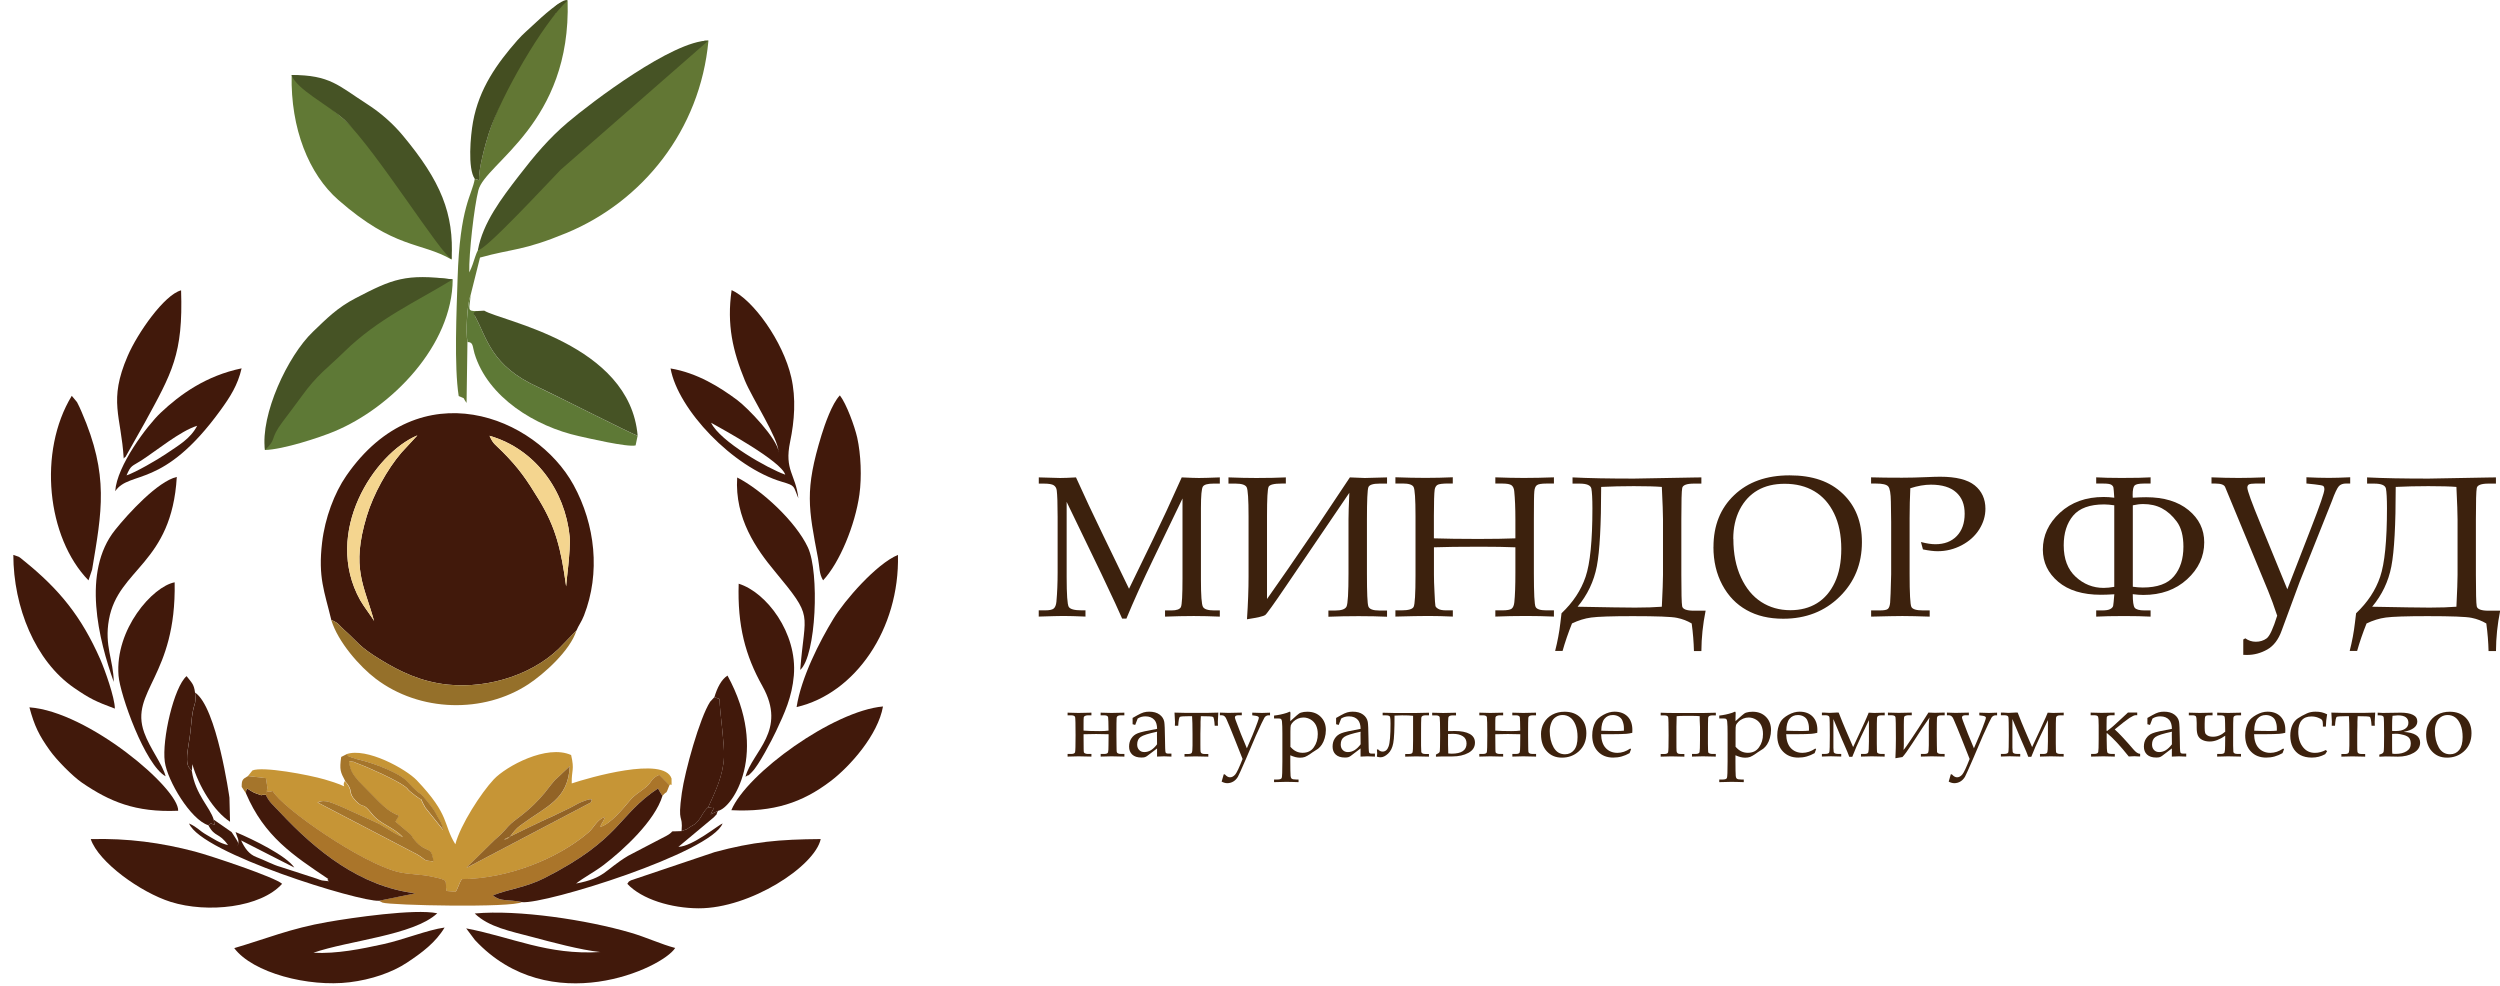 <?xml version="1.0" encoding="UTF-8"?> <svg xmlns="http://www.w3.org/2000/svg" width="142" height="56" viewBox="0 0 142 56" fill="none"><path fill-rule="evenodd" clip-rule="evenodd" d="M19.593 44.355C19.305 44.787 20.131 44.765 18.448 44.274C17.523 44.005 14.921 43.517 14.339 43.761L14.082 44.08L15.105 44.199C15.168 44.768 15.243 44.621 15.092 45.15C15.161 44.724 15.033 45.072 15.487 44.934C16.024 45.9 20.587 49.072 22.654 49.541C23.255 49.678 23.89 49.66 24.497 49.791C25.579 50.022 25.235 49.978 25.36 50.613L25.882 50.657C25.979 50.485 25.954 50.516 26.054 50.291C26.07 50.257 26.116 50.135 26.132 50.104L26.226 49.938C28.853 49.916 31.661 48.784 33.397 47.308C33.757 47.001 33.866 46.582 34.367 46.395C34.229 46.757 34.254 46.601 34.079 46.976C34.654 46.829 35.389 45.932 35.768 45.478C36.068 45.118 36.268 45.056 36.668 44.728C37.069 44.399 36.922 44.258 37.441 44.011L38.019 44.599C38.138 44.443 38.157 44.856 38.144 44.221C37.725 42.929 33.425 44.18 32.474 44.499C32.459 43.714 32.643 43.758 32.44 42.886C31.061 42.263 28.747 43.524 28.046 44.268C27.336 45.025 26.148 46.851 25.863 47.955C25.144 46.795 25.585 46.332 23.674 44.321C23.07 43.686 20.816 42.429 19.668 42.839C19.881 43.026 19.674 42.92 20.021 43.042C20.243 43.12 20.2 43.105 20.49 43.176C21.232 43.358 22.651 43.893 23.089 44.359C24.168 45.513 23.543 44.612 24.44 45.747L24.647 46.029C24.722 46.157 24.765 46.263 24.844 46.388C25.047 46.732 25.063 46.707 25.166 47.145L24.146 45.872C23.655 45.012 24.309 45.8 23.299 44.968C23.099 44.806 23.189 44.825 23.024 44.696C22.529 44.312 20.884 43.577 20.287 43.361C19.984 43.252 20.306 43.308 19.805 43.223C19.877 43.836 20.084 44.027 20.359 44.368L21.51 45.538C21.845 45.863 22.11 46.113 22.648 46.332L22.445 46.667L23.302 47.389C23.433 47.548 23.38 47.53 23.533 47.714C24.215 48.527 24.497 47.971 24.603 48.931C23.959 48.859 24.231 48.853 23.68 48.527L18.035 45.581C18.454 45.366 18.87 45.625 19.405 45.832L21.272 46.679C21.476 46.764 21.61 46.845 21.813 46.97C22.132 47.167 22.548 47.433 22.87 47.552C22.279 46.926 21.598 46.842 21.1 46.21C20.528 45.481 20.681 45.994 20.193 45.484C19.696 44.962 20.121 44.968 19.574 44.355M27.884 47.917C28.193 47.595 28.365 47.511 28.659 47.173C28.962 46.823 29.041 46.751 29.425 46.463C30.911 45.35 31.214 44.546 31.646 44.196L32.368 43.514C32.259 45.441 31.067 45.766 29.572 46.873C29.019 47.283 29.041 47.658 28.628 47.683L29.804 47.108C30.267 46.898 30.642 46.695 31.099 46.495C31.546 46.298 31.887 46.113 32.365 45.894C32.568 45.8 32.775 45.656 33.016 45.559C33.916 45.194 33.528 45.55 33.566 45.578L26.486 49.3L27.887 47.917H27.884Z" fill="#C69536"></path><path fill-rule="evenodd" clip-rule="evenodd" d="M44.23 25.676C44.146 24.906 42.482 23.177 41.875 22.723C40.887 21.988 39.605 21.182 38.088 20.928C38.507 23.261 41.625 26.548 44.431 27.371C45.203 27.599 45.043 27.593 45.347 28.303C45.194 26.927 44.54 26.717 44.878 25.097C45.128 23.902 45.219 22.627 44.943 21.429C44.477 19.396 42.782 17.028 41.556 16.478C41.272 18.451 41.625 19.943 42.307 21.607C42.732 22.642 44.212 24.9 44.224 25.676M40.39 24.012C41.097 24.409 44.371 26.195 44.602 26.961C43.624 26.617 40.906 25.085 40.39 24.012Z" fill="#41190B"></path><path fill-rule="evenodd" clip-rule="evenodd" d="M26.964 51.886C27.768 52.662 28.975 52.887 30.27 53.231C31.277 53.5 32.987 53.963 34.098 54.076C31.083 54.26 29.119 53.237 26.479 52.731L26.977 53.394C31.233 57.957 37.635 54.992 38.351 53.844C37.556 53.638 36.728 53.241 35.815 52.975C33.338 52.252 29.45 51.658 26.967 51.886" fill="#41190B"></path><path fill-rule="evenodd" clip-rule="evenodd" d="M17.801 54.116C19.787 53.422 23.502 53.128 24.837 51.874C23.558 51.605 19.981 52.13 18.614 52.368C16.5 52.734 15.108 53.325 13.304 53.853C14.358 55.261 17.519 56.08 19.859 55.792C21.091 55.642 22.276 55.236 23.114 54.679C23.971 54.113 24.747 53.531 25.253 52.684C24.281 52.818 22.92 53.378 21.77 53.628C20.537 53.897 19.133 54.188 17.801 54.116Z" fill="#41190B"></path><path fill-rule="evenodd" clip-rule="evenodd" d="M15.096 45.15C15.28 45.557 15.512 45.725 15.89 46.129C17.923 48.302 20.431 50.348 23.587 50.739L21.519 51.161L21.723 51.267C22.163 51.427 29.109 51.574 29.644 51.236C28.79 51.064 28.446 51.233 27.996 50.858C28.941 50.482 29.869 50.413 30.942 49.866C35.314 47.636 35.061 46.313 37.375 44.784C37.481 44.987 37.506 45.022 37.628 45.203C37.969 44.812 37.76 45.253 38.026 44.593L37.447 44.005C36.925 44.249 37.075 44.39 36.675 44.721C36.274 45.05 36.074 45.116 35.774 45.472C35.395 45.926 34.66 46.823 34.085 46.97C34.257 46.598 34.232 46.751 34.373 46.388C33.872 46.576 33.763 46.998 33.403 47.302C31.668 48.775 28.859 49.907 26.232 49.932L26.138 50.097C26.123 50.129 26.076 50.251 26.06 50.285C25.96 50.507 25.985 50.479 25.888 50.651L25.366 50.607C25.244 49.972 25.585 50.016 24.503 49.785C23.899 49.653 23.264 49.672 22.661 49.535C20.594 49.066 16.028 45.891 15.493 44.928C15.036 45.069 15.168 44.718 15.099 45.144" fill="#AA752A"></path><path fill-rule="evenodd" clip-rule="evenodd" d="M39.683 51.592C42.61 51.602 46.285 49.206 46.617 47.658C44.252 47.677 42.792 47.808 40.596 48.399L35.843 50.001C35.633 50.113 35.739 50.079 35.63 50.201C36.456 51.086 38.132 51.586 39.686 51.592" fill="#41190B"></path><path fill-rule="evenodd" clip-rule="evenodd" d="M5.154 47.658C5.592 48.971 7.984 50.688 9.701 51.229C11.777 51.88 14.811 51.558 16.024 50.2C15.634 49.831 11.931 48.593 11.071 48.368C9.157 47.864 7.255 47.605 5.154 47.661" fill="#41190B"></path><path fill-rule="evenodd" clip-rule="evenodd" d="M1.67 40.174C1.958 41.25 2.226 41.779 2.824 42.617C3.205 43.158 4.122 44.09 4.66 44.459C6.214 45.519 7.677 46.157 10.12 46.051C10.179 44.8 5.013 40.415 1.67 40.177" fill="#41190B"></path><path fill-rule="evenodd" clip-rule="evenodd" d="M41.541 46.019C43.94 46.138 45.569 45.591 47.176 44.371C48.274 43.539 49.872 41.747 50.154 40.127C47.348 40.374 42.426 43.912 41.541 46.016" fill="#41190B"></path><path fill-rule="evenodd" clip-rule="evenodd" d="M4.203 39.067C5.107 39.689 5.441 39.846 6.524 40.249C6.524 39.639 5.954 38.035 5.692 37.441C4.625 35.023 3.381 33.482 1.36 31.852C0.985 31.549 1.169 31.671 0.757 31.518C0.763 34.479 1.995 37.544 4.203 39.067Z" fill="#41190B"></path><path fill-rule="evenodd" clip-rule="evenodd" d="M45.247 40.162C48.568 39.395 51.107 35.739 51.004 31.518C49.775 32.027 47.964 34.113 47.333 35.155C46.563 36.418 45.506 38.479 45.247 40.162Z" fill="#41190B"></path><path fill-rule="evenodd" clip-rule="evenodd" d="M4.075 22.485C2.148 25.651 2.661 30.535 5.026 32.965L5.232 32.352C5.779 29.059 6.208 27.017 4.638 23.402C4.547 23.195 4.488 23.055 4.375 22.842L4.075 22.482V22.485Z" fill="#41190B"></path><path fill-rule="evenodd" clip-rule="evenodd" d="M46.751 32.965C47.689 31.968 48.574 29.819 48.815 28.087C48.953 27.102 48.9 25.807 48.69 24.859C48.543 24.209 48.077 22.936 47.705 22.457C47.258 22.917 46.845 24.121 46.666 24.7C45.694 27.865 45.922 28.853 46.466 31.73C46.557 32.221 46.52 32.59 46.754 32.965" fill="#41190B"></path><path fill-rule="evenodd" clip-rule="evenodd" d="M29.647 51.242C30.967 51.376 40.421 48.427 41.044 46.77C40.806 46.86 39.324 48.083 38.532 48.102L40.534 46.432C40.9 46.038 40.581 46.426 40.784 46.056L40.365 46.257C40.603 45.725 40.643 45.95 40.359 45.878C40.352 45.878 40.312 45.878 40.309 45.878L40.227 45.847C39.93 46.1 39.883 46.354 39.652 46.623C39.445 46.86 39.48 46.795 39.258 46.932C38.851 47.182 39.239 47.01 38.707 47.207C37.822 47.257 38.445 47.132 37.885 47.458L35.668 48.615C34.338 49.422 34.373 49.872 32.722 50.185C33.153 49.841 33.741 49.544 34.276 49.14C35.433 48.258 37.203 46.616 37.628 45.203C37.507 45.021 37.481 44.987 37.375 44.784C35.064 46.313 35.317 47.636 30.942 49.866C29.869 50.413 28.941 50.485 27.996 50.857C28.446 51.232 28.79 51.067 29.644 51.236" fill="#41190B"></path><path fill-rule="evenodd" clip-rule="evenodd" d="M7.027 26.045C7.058 26.017 7.105 25.939 7.121 25.964L8.212 24.028C9.77 21.172 10.408 20.122 10.286 16.491C9.335 16.741 7.815 18.911 7.252 20.219C6.142 22.789 6.883 23.612 7.027 26.045Z" fill="#41190B"></path><path fill-rule="evenodd" clip-rule="evenodd" d="M12.143 46.557L12.187 46.86C11.89 46.738 12.068 46.735 11.834 46.873C12.215 47.583 12.434 47.264 12.953 48.002C12.472 47.895 12.134 47.645 11.746 47.426C11.287 47.164 11.236 46.998 10.739 46.773C11.427 48.471 20.431 51.236 21.526 51.164L23.593 50.741C20.437 50.354 17.929 48.305 15.896 46.132C15.518 45.728 15.286 45.559 15.102 45.153C14.627 45.115 15.146 45.278 14.514 45.056C14.111 44.912 13.982 44.571 13.97 45.062C15.014 47.508 16.637 48.577 18.651 49.928C18.442 50.035 19.055 50.103 18.289 50.01C18.229 50.003 18.042 49.925 17.998 49.91L15.915 49.234C15.549 49.14 15.005 48.846 14.558 48.68C14.139 48.521 13.898 48.171 13.695 47.736L16.719 49.278C16.268 48.608 14.408 47.689 13.379 47.261C13.504 47.661 13.604 47.664 13.498 48.08C13.519 47.833 13.623 47.974 13.21 47.345C13.194 47.32 13.172 47.282 13.153 47.261L12.146 46.56L12.143 46.557Z" fill="#41190B"></path><path fill-rule="evenodd" clip-rule="evenodd" d="M6.461 38.73C6.445 37.485 5.917 36.687 6.189 35.186C6.714 32.281 9.751 32.043 10.042 27.089C8.963 27.34 7.296 29.153 6.536 30.104C4.628 32.487 5.617 36.365 6.461 38.733" fill="#41190B"></path><path fill-rule="evenodd" clip-rule="evenodd" d="M45.453 38.051C46.363 37.241 46.551 32.509 45.888 31.092C45.2 29.622 43.27 27.834 41.872 27.121C41.722 29.447 42.983 31.214 43.993 32.431C46.254 35.161 45.716 34.676 45.453 38.048" fill="#41190B"></path><path fill-rule="evenodd" clip-rule="evenodd" d="M9.407 44.096C9.247 43.436 8.509 42.507 8.19 41.61C7.346 39.255 10.026 38.439 9.92 33.075C8.666 33.316 6.524 35.746 6.733 38.376C6.817 39.452 8.234 43.452 9.41 44.096" fill="#41190B"></path><path fill-rule="evenodd" clip-rule="evenodd" d="M41.957 33.153C41.882 35.533 42.329 37.228 43.305 38.97C44.728 41.51 42.735 42.67 42.344 44.118C42.71 43.89 42.313 44.24 42.714 43.846C43.092 43.474 43.843 42.035 44.074 41.544C44.568 40.496 44.984 39.596 45.09 38.37C45.297 35.946 43.527 33.638 41.96 33.156" fill="#41190B"></path><path fill-rule="evenodd" clip-rule="evenodd" d="M6.549 27.893C7.384 26.695 9.254 27.811 12.519 23.308C13.069 22.551 13.504 21.879 13.723 20.922C11.706 21.341 10.233 22.398 9.122 23.449C8.356 24.174 6.639 26.46 6.545 27.893M7.187 27.002C7.443 26.401 7.49 26.501 8.028 26.154C8.872 25.61 10.236 24.481 11.199 24.184C10.817 24.928 10.129 25.303 9.419 25.788C8.938 26.116 7.693 26.836 7.187 27.002Z" fill="#41190B"></path><path fill-rule="evenodd" clip-rule="evenodd" d="M38.711 47.208C39.242 47.011 38.854 47.183 39.261 46.932C39.483 46.795 39.449 46.864 39.655 46.623C39.886 46.354 39.933 46.104 40.23 45.847C40.659 44.9 41.072 44.055 41.125 43.005C41.162 42.276 40.906 40.625 40.865 39.702L40.578 39.596L40.337 39.858C39.742 40.775 38.901 43.808 38.729 45.034C38.467 46.883 38.801 46.16 38.714 47.208" fill="#41190B"></path><path fill-rule="evenodd" clip-rule="evenodd" d="M11.831 46.873C12.068 46.736 11.89 46.739 12.184 46.861L12.14 46.557C11.931 45.847 11.108 45.153 10.896 43.799L10.708 43.558C10.48 43.08 10.761 42.298 10.849 41.231C10.971 39.715 11.168 40.215 11.077 39.339C11.021 38.855 10.877 38.767 10.598 38.404C9.879 39.02 9.191 42.01 9.36 43.267C9.504 44.34 10.827 46.557 11.831 46.873Z" fill="#41190B"></path><path fill-rule="evenodd" clip-rule="evenodd" d="M19.593 44.356C20.14 44.965 19.715 44.962 20.212 45.485C20.7 45.994 20.547 45.485 21.119 46.21C21.613 46.839 22.295 46.926 22.889 47.552C22.57 47.433 22.151 47.167 21.832 46.97C21.632 46.845 21.494 46.764 21.291 46.679L19.424 45.832C18.889 45.625 18.473 45.366 18.054 45.582L23.699 48.528C24.25 48.853 23.974 48.862 24.622 48.931C24.515 47.968 24.234 48.528 23.552 47.714C23.399 47.533 23.452 47.549 23.321 47.389L22.464 46.667L22.667 46.332C22.129 46.113 21.863 45.86 21.529 45.538L20.378 44.368C20.103 44.027 19.896 43.837 19.824 43.224C20.322 43.311 20.003 43.252 20.306 43.361C20.903 43.577 22.548 44.312 23.042 44.697C23.205 44.825 23.117 44.803 23.317 44.969C24.328 45.8 23.674 45.012 24.165 45.872L25.185 47.145C25.078 46.707 25.066 46.733 24.862 46.388C24.787 46.26 24.741 46.157 24.665 46.029L24.459 45.747C23.561 44.612 24.184 45.513 23.108 44.359C22.673 43.893 21.253 43.358 20.509 43.177C20.218 43.105 20.259 43.12 20.04 43.042C19.693 42.92 19.896 43.03 19.687 42.839L19.38 42.995C19.277 43.724 19.333 43.846 19.605 44.356" fill="#A5752B"></path><path fill-rule="evenodd" clip-rule="evenodd" d="M10.899 43.799L10.924 43.405C11.287 44.662 12.14 46.069 13.066 46.676L13.032 45.306C13.032 45.306 12.312 40.146 11.08 39.339C11.171 40.215 10.977 39.715 10.852 41.231C10.764 42.298 10.483 43.083 10.711 43.558L10.899 43.799Z" fill="#41190B"></path><path fill-rule="evenodd" clip-rule="evenodd" d="M40.574 39.596L40.862 39.702C40.903 40.625 41.159 42.276 41.122 43.005C41.065 44.056 40.653 44.903 40.227 45.847L40.309 45.879C40.309 45.879 40.355 45.876 40.359 45.879C40.64 45.951 40.599 45.725 40.365 46.257L40.784 46.057C41.613 45.894 43.711 42.745 41.322 38.373C40.968 38.601 40.743 39.058 40.578 39.593" fill="#41190B"></path><path fill-rule="evenodd" clip-rule="evenodd" d="M26.482 49.3L33.563 45.578C33.525 45.553 33.913 45.194 33.012 45.559C32.775 45.656 32.565 45.8 32.362 45.894C31.88 46.116 31.543 46.301 31.095 46.495C30.639 46.695 30.263 46.898 29.801 47.108L28.625 47.683C29.038 47.658 29.016 47.283 29.569 46.873C31.064 45.766 32.256 45.438 32.365 43.514L31.643 44.196C31.214 44.546 30.908 45.35 29.422 46.463C29.038 46.751 28.959 46.823 28.656 47.173C28.362 47.508 28.19 47.595 27.88 47.917L26.479 49.3H26.482Z" fill="#926326"></path><path fill-rule="evenodd" clip-rule="evenodd" d="M13.726 44.693L13.967 45.059C13.976 44.565 14.104 44.909 14.511 45.053C15.139 45.275 14.623 45.112 15.099 45.15C15.249 44.621 15.171 44.768 15.111 44.199L14.089 44.08C13.782 44.249 13.723 44.296 13.729 44.693" fill="#A5752B"></path><path fill-rule="evenodd" clip-rule="evenodd" d="M18.814 35.211C19.28 35.411 19.208 35.474 19.543 35.771C20.387 36.518 20.337 36.69 21.644 37.488C22.705 38.132 23.893 38.726 25.435 38.886C27.815 39.133 30.479 38.26 32.024 36.553L32.747 35.805C32.859 35.527 33.025 35.333 33.169 34.964C34.116 32.54 33.81 29.797 32.578 27.546C30.435 23.64 23.834 20.991 19.665 27.03C18.999 27.996 18.458 29.416 18.295 30.817C18.06 32.806 18.429 33.585 18.817 35.211M21.25 35.283C21.197 35.145 20.659 34.451 20.462 34.094C18.317 30.235 21.257 25.757 23.709 24.728L22.798 25.713C21.995 26.654 21.207 28.074 20.831 29.316C19.931 32.299 20.687 33.225 21.25 35.283ZM32.156 33.306C31.868 31.192 31.568 29.96 30.614 28.39C29.913 27.239 29.469 26.589 28.537 25.654C28.093 25.209 28.024 25.238 27.805 24.753C30.401 25.497 32.102 27.865 32.356 30.476C32.428 31.211 32.14 33.234 32.156 33.306Z" fill="#41190B"></path><path fill-rule="evenodd" clip-rule="evenodd" d="M31.286 0.65C31.621 0.679 31.408 0.585 31.568 0.735C30.17 2.008 28.443 5.47 27.758 7.581C27.593 8.097 27.127 9.77 27.221 10.239L26.967 10.161C26.814 11.093 26.12 11.69 25.991 15.818C25.935 17.629 25.788 20.791 26.054 22.495C26.504 22.708 26.213 22.483 26.501 22.886L26.551 19.427C26.448 18.921 26.529 17.238 26.723 16.791L27.264 14.63C29.156 14.104 29.675 14.267 32.187 13.229C36.477 11.449 39.771 7.415 40.24 2.308C40.062 2.33 40.102 2.27 39.889 2.358C39.527 2.511 39.677 2.493 39.549 2.614L31.577 9.498C30.842 10.242 28.146 13.814 27.418 13.826C26.97 14.289 26.989 14.821 26.654 15.474C26.626 14.42 26.93 11.759 27.171 10.808C27.564 9.248 32.459 7.033 32.24 0.031C31.765 0.166 31.596 0.241 31.286 0.654" fill="#627734"></path><path fill-rule="evenodd" clip-rule="evenodd" d="M15.046 25.56C16.09 25.532 18.142 24.856 18.986 24.506C22.245 23.149 25.697 19.621 25.713 15.868C25.147 15.818 23.805 15.665 23.465 16.003L21.598 17.219C20.709 17.932 18.989 18.98 18.101 20.325C16.781 21.616 14.97 24.215 15.046 25.557" fill="#5E7936"></path><path fill-rule="evenodd" clip-rule="evenodd" d="M25.328 13.013L25.469 14.029C24.931 13.701 24.794 13.069 24.512 12.616C23.321 10.689 21.253 8.322 19.568 6.802C18.573 5.904 17.685 5.432 17.41 4.616L18.117 4.738L17.497 4.438C17.222 4.356 16.906 4.284 16.566 4.259C16.5 7.305 17.547 9.895 19.218 11.358C22.426 14.17 23.89 13.723 25.657 14.745L25.522 13.344C25.382 12.891 25.491 13.182 25.328 13.013Z" fill="#617935"></path><path fill-rule="evenodd" clip-rule="evenodd" d="M15.046 25.56C15.759 24.9 15.274 24.991 16.068 23.937C16.44 23.443 16.772 23.005 17.132 22.511C18.023 21.272 18.605 20.91 19.549 19.984C21.476 18.098 23.602 17.163 25.716 15.871C23.033 15.527 22.295 15.846 20.2 16.935C19.146 17.482 18.545 18.107 17.779 18.839C16.337 20.215 14.783 23.555 15.049 25.563" fill="#465325"></path><path fill-rule="evenodd" clip-rule="evenodd" d="M27.145 14.201C27.474 14.342 31.242 10.255 31.84 9.648L40.24 2.305C38.213 2.305 33.607 5.801 32.237 6.961C31.195 7.846 30.37 8.819 29.463 9.998C28.506 11.243 27.427 12.644 27.145 14.201Z" fill="#465325"></path><path fill-rule="evenodd" clip-rule="evenodd" d="M26.554 19.427C26.892 19.427 26.833 19.68 26.951 20.075C27.705 22.57 30.407 24.224 32.881 24.772C33.356 24.878 35.642 25.416 36.102 25.3L36.218 24.747C36.027 24.728 31.38 22.364 30.579 21.998C27.868 20.769 27.69 19.236 26.958 17.92C27.292 17.648 26.892 18.001 27.13 17.669C26.473 17.691 26.683 17.554 26.726 16.788C26.532 17.238 26.451 18.921 26.554 19.424" fill="#5E7936"></path><path fill-rule="evenodd" clip-rule="evenodd" d="M22.88 7.696C22.339 7.046 21.644 6.417 20.841 5.904C19.224 4.869 18.761 4.259 16.562 4.259C16.838 5.076 18.567 5.907 19.565 6.805C21.422 8.622 25.081 14.517 25.651 14.708C25.794 12.134 25.041 10.289 22.88 7.696Z" fill="#465325"></path><path fill-rule="evenodd" clip-rule="evenodd" d="M32.747 35.805L32.024 36.553C30.479 38.26 27.815 39.133 25.435 38.886C23.893 38.726 22.704 38.132 21.644 37.488C20.337 36.69 20.387 36.518 19.543 35.771C19.205 35.474 19.277 35.411 18.814 35.211C19.199 36.474 20.437 37.863 21.332 38.545C23.843 40.459 27.471 40.534 30.013 38.864C30.87 38.301 32.381 36.972 32.747 35.805Z" fill="#95702A"></path><path fill-rule="evenodd" clip-rule="evenodd" d="M36.218 24.744C35.774 19.508 28.456 18.239 27.505 17.645L27.13 17.666C26.905 17.685 26.858 17.823 26.958 17.917C27.69 19.233 27.868 20.766 30.579 21.995C31.38 22.358 36.027 24.725 36.218 24.744Z" fill="#465325"></path><path fill-rule="evenodd" clip-rule="evenodd" d="M26.97 10.161L27.224 10.239C27.13 9.767 27.593 8.097 27.762 7.581C28.443 5.47 30.845 1.298 32.24 0.028C32.015 -0.182 30.657 1.066 30.345 1.363C30.007 1.685 29.71 1.923 29.4 2.273C28.231 3.606 27.214 5.022 26.867 6.924C26.726 7.703 26.554 9.57 26.967 10.161" fill="#444E21"></path><path fill-rule="evenodd" clip-rule="evenodd" d="M32.156 33.306C32.14 33.237 32.428 31.214 32.356 30.476C32.099 27.865 30.401 25.497 27.805 24.753C28.024 25.235 28.096 25.209 28.537 25.654C29.469 26.589 29.913 27.239 30.614 28.39C31.567 29.957 31.868 31.192 32.156 33.306Z" fill="#F4D58F"></path><path fill-rule="evenodd" clip-rule="evenodd" d="M21.25 35.283C20.687 33.225 19.931 32.299 20.831 29.316C21.207 28.074 21.991 26.654 22.798 25.713L23.709 24.728C21.257 25.76 18.317 30.238 20.462 34.094C20.659 34.448 21.2 35.145 21.25 35.283Z" fill="#F4D58F"></path><path d="M67.166 28.314L65.508 31.754C64.886 33.042 64.379 34.171 63.979 35.137H63.738C63.6 34.809 63.213 33.968 62.565 32.607L60.586 28.507V32.776C60.586 33.771 60.626 34.334 60.704 34.468C60.786 34.603 61.033 34.668 61.449 34.668H61.655V35.022C61.139 35 60.72 34.987 60.398 34.987C60.163 34.987 59.697 35 59 35.022V34.668H59.363C59.607 34.668 59.773 34.634 59.854 34.562C59.935 34.49 59.985 34.365 60.004 34.181C60.051 33.661 60.073 33.105 60.073 32.504V29.361C60.073 28.601 60.054 28.101 60.023 27.857C60.007 27.729 59.954 27.635 59.86 27.569C59.766 27.503 59.575 27.469 59.297 27.469H59.003V27.116C59.647 27.138 60.051 27.15 60.22 27.15C60.429 27.15 60.729 27.138 61.117 27.116C61.565 28.116 62.084 29.217 62.668 30.424L64.129 33.442L65.486 30.646C65.962 29.668 66.509 28.492 67.122 27.116C67.585 27.138 67.913 27.15 68.101 27.15C68.32 27.15 68.714 27.138 69.286 27.116V27.469H68.923C68.595 27.469 68.395 27.525 68.323 27.638C68.251 27.751 68.213 28.157 68.213 28.858V32.917C68.213 33.821 68.251 34.34 68.329 34.471C68.404 34.606 68.62 34.672 68.97 34.672H69.286V35.025C68.77 35.003 68.276 34.99 67.807 34.99C67.288 34.99 66.743 35.003 66.174 35.025V34.672H66.543C66.834 34.672 67.012 34.606 67.075 34.481C67.137 34.352 67.166 33.805 67.166 32.833V28.314Z" fill="#3C210D"></path><path d="M73.036 27.466H72.801C72.363 27.466 72.116 27.529 72.057 27.651C71.997 27.773 71.966 28.326 71.966 29.314V34.024L73.148 32.332L74.847 29.852L76.673 27.116L77.52 27.15C77.639 27.15 78.061 27.138 78.784 27.116V27.469H78.355C77.986 27.469 77.777 27.538 77.724 27.675C77.671 27.813 77.642 28.42 77.642 29.499V32.576C77.642 33.668 77.667 34.293 77.724 34.446C77.78 34.599 77.986 34.678 78.355 34.678H78.784V35.031C78.327 35.009 77.792 34.997 77.173 34.997C76.554 34.997 75.96 35.009 75.453 35.031V34.678H75.838C76.194 34.678 76.407 34.603 76.482 34.453C76.557 34.302 76.595 33.668 76.595 32.548V29.496C76.595 29.199 76.61 28.698 76.642 27.991L73.051 33.28C72.345 34.321 71.947 34.875 71.86 34.937C71.775 35 71.431 35.081 70.828 35.175C70.89 34.262 70.918 33.458 70.918 32.758V29.317C70.918 28.363 70.881 27.819 70.812 27.679C70.743 27.541 70.534 27.469 70.19 27.469H69.777V27.116C70.352 27.138 70.878 27.15 71.356 27.15C72.013 27.15 72.573 27.138 73.036 27.116V27.469V27.466Z" fill="#3C210D"></path><path d="M81.448 31.09V32.642C81.448 32.911 81.458 33.223 81.477 33.583C81.498 34.087 81.517 34.365 81.533 34.421C81.548 34.474 81.602 34.531 81.695 34.584C81.786 34.64 81.936 34.668 82.143 34.668H82.521V35.022C82.039 35 81.573 34.987 81.123 34.987C80.673 34.987 80.069 35 79.259 35.022V34.668H79.606C79.994 34.668 80.225 34.603 80.294 34.471C80.363 34.34 80.401 33.739 80.401 32.664V29.314C80.401 28.345 80.363 27.791 80.291 27.66C80.219 27.528 80.013 27.463 79.672 27.463H79.259V27.109C79.872 27.131 80.441 27.144 80.967 27.144C81.492 27.144 82.014 27.131 82.518 27.109V27.463H82.277C81.933 27.463 81.72 27.491 81.639 27.547C81.558 27.604 81.508 27.694 81.489 27.819C81.461 28.026 81.445 28.52 81.445 29.308V30.578C82.105 30.599 82.946 30.612 83.966 30.612C84.829 30.612 85.533 30.599 86.074 30.578V29.492C86.074 28.858 86.052 28.323 86.008 27.894C85.992 27.741 85.942 27.632 85.858 27.566C85.773 27.5 85.598 27.466 85.336 27.466H84.935V27.113C85.504 27.134 86.042 27.147 86.549 27.147C87.1 27.147 87.669 27.134 88.263 27.113V27.466H87.841C87.553 27.466 87.372 27.497 87.293 27.56C87.212 27.622 87.165 27.738 87.15 27.907C87.131 28.076 87.124 28.607 87.124 29.499V32.57C87.124 33.705 87.156 34.34 87.222 34.471C87.287 34.603 87.49 34.668 87.831 34.668H88.263V35.022C87.75 35 87.222 34.987 86.677 34.987C86.055 34.987 85.473 35 84.935 35.022V34.668H85.32C85.602 34.668 85.783 34.637 85.864 34.571C85.945 34.506 85.996 34.384 86.014 34.205C86.055 33.824 86.074 33.267 86.074 32.535V31.087C85.551 31.066 84.882 31.053 84.072 31.053C82.915 31.053 82.039 31.066 81.445 31.087" fill="#3C210D"></path><path d="M94.389 27.657C94.052 27.629 93.523 27.613 92.798 27.613C92.141 27.613 91.522 27.629 90.946 27.657C90.946 29.805 90.865 31.306 90.699 32.166C90.533 33.026 90.167 33.79 89.608 34.462C91.24 34.493 92.325 34.512 92.87 34.512C93.489 34.512 93.995 34.493 94.392 34.462C94.436 33.568 94.458 32.964 94.458 32.654V29.489C94.458 29.183 94.436 28.57 94.392 27.657M89.292 35.406C89.073 35.951 88.895 36.473 88.754 36.973H88.332C88.469 36.432 88.569 35.901 88.629 35.378L88.694 34.834C89.348 34.215 89.805 33.524 90.061 32.764C90.321 32.001 90.449 30.706 90.449 28.88C90.449 28.317 90.427 27.941 90.389 27.751C90.349 27.563 90.124 27.469 89.723 27.469H89.32V27.116C90.236 27.163 91.4 27.184 92.813 27.184L96.21 27.122L96.638 27.116V27.469H96.216C95.806 27.469 95.581 27.554 95.55 27.719C95.515 27.888 95.5 28.482 95.5 29.505V32.648C95.5 33.668 95.515 34.262 95.546 34.434C95.578 34.603 95.8 34.687 96.213 34.687H96.879C96.722 35.46 96.644 36.223 96.638 36.98H96.216C96.203 36.482 96.163 35.96 96.088 35.413C95.841 35.266 95.562 35.156 95.253 35.094C94.943 35.028 94.108 34.997 92.748 34.997C91.543 34.997 90.755 35.025 90.383 35.075C90.008 35.125 89.645 35.241 89.285 35.413L89.292 35.406Z" fill="#3C210D"></path><path d="M98.455 30.609C98.455 31.447 98.599 32.179 98.887 32.798C99.174 33.42 99.559 33.883 100.041 34.193C100.522 34.503 101.076 34.659 101.695 34.659C102.27 34.659 102.774 34.528 103.202 34.265C103.631 34.002 103.969 33.608 104.216 33.086C104.463 32.564 104.585 31.926 104.585 31.178C104.585 30.393 104.447 29.718 104.175 29.161C103.903 28.601 103.528 28.182 103.052 27.901C102.577 27.619 102.017 27.479 101.367 27.479C100.772 27.479 100.259 27.601 99.828 27.851C99.4 28.101 99.062 28.464 98.815 28.945C98.571 29.424 98.449 29.98 98.449 30.609M97.326 31.066C97.326 29.846 97.72 28.864 98.505 28.12C99.29 27.372 100.338 27 101.648 27C102.958 27 103.937 27.344 104.666 28.038C105.395 28.729 105.757 29.649 105.757 30.797C105.757 32.032 105.335 33.064 104.488 33.896C103.643 34.725 102.577 35.144 101.288 35.144C100.485 35.144 99.79 34.981 99.209 34.653C98.624 34.327 98.164 33.852 97.829 33.224C97.492 32.595 97.323 31.879 97.323 31.069L97.326 31.066Z" fill="#3C210D"></path><path d="M108.506 27.729C108.481 28.26 108.466 28.829 108.466 29.433V32.601C108.466 33.714 108.5 34.337 108.566 34.471C108.632 34.606 108.85 34.671 109.223 34.671H109.607V35.025C108.951 35.003 108.435 34.99 108.056 34.99C107.721 34.99 107.13 35.003 106.28 35.025V34.671H106.78C107.015 34.671 107.165 34.643 107.23 34.587C107.299 34.528 107.34 34.412 107.359 34.237C107.377 34.062 107.396 33.524 107.418 32.623V29.658L107.402 28.507C107.396 28.029 107.346 27.735 107.249 27.628C107.155 27.519 106.924 27.466 106.555 27.466H106.277V27.113C106.739 27.128 107.331 27.134 108.04 27.134C108.46 27.134 108.926 27.122 109.438 27.1C109.773 27.084 110.029 27.078 110.205 27.078C111.102 27.078 111.756 27.241 112.165 27.569C112.569 27.898 112.772 28.342 112.772 28.898C112.772 29.305 112.656 29.693 112.422 30.068C112.187 30.44 111.859 30.74 111.427 30.969C110.999 31.194 110.542 31.309 110.058 31.309C109.836 31.309 109.557 31.275 109.223 31.206L109.11 30.787C109.435 30.872 109.707 30.912 109.926 30.912C110.436 30.912 110.843 30.759 111.143 30.449C111.443 30.14 111.593 29.715 111.593 29.18C111.593 28.645 111.434 28.257 111.112 27.966C110.789 27.675 110.311 27.529 109.676 27.529C109.316 27.529 108.922 27.597 108.497 27.735" fill="#3C210D"></path><path d="M120.093 28.701C119.874 28.67 119.684 28.651 119.515 28.651C118.699 28.651 118.114 28.864 117.754 29.289C117.398 29.715 117.219 30.275 117.219 30.972C117.219 31.744 117.444 32.342 117.898 32.761C118.351 33.18 118.883 33.393 119.49 33.393C119.668 33.393 119.868 33.371 120.09 33.333V28.701H120.093ZM121.144 28.701V33.327C121.347 33.355 121.535 33.371 121.707 33.371C122.533 33.371 123.124 33.158 123.48 32.733C123.84 32.307 124.018 31.748 124.018 31.05C124.018 30.437 123.89 29.959 123.637 29.621C123.383 29.28 123.102 29.033 122.792 28.87C122.483 28.708 122.129 28.63 121.732 28.63C121.554 28.63 121.357 28.655 121.147 28.701H121.144ZM119.068 34.672H119.39C119.615 34.672 119.774 34.647 119.865 34.593C119.959 34.543 120.012 34.481 120.028 34.406C120.043 34.334 120.065 34.115 120.093 33.755C119.771 33.774 119.518 33.783 119.33 33.783C118.298 33.783 117.488 33.536 116.907 33.045C116.325 32.551 116.034 31.945 116.034 31.219C116.034 30.418 116.356 29.721 117.003 29.124C117.651 28.529 118.476 28.229 119.49 28.229C119.677 28.229 119.874 28.242 120.09 28.27C120.071 27.951 120.056 27.76 120.043 27.695C120.031 27.629 119.987 27.576 119.918 27.532C119.849 27.488 119.699 27.466 119.465 27.466H119.064V27.113C119.427 27.135 119.906 27.147 120.5 27.147C121.269 27.147 121.823 27.135 122.154 27.113V27.466H121.773C121.491 27.466 121.316 27.504 121.244 27.576C121.172 27.651 121.135 27.829 121.135 28.114C121.135 28.151 121.135 28.204 121.141 28.27C121.447 28.251 121.704 28.242 121.904 28.242C122.911 28.242 123.712 28.486 124.306 28.971C124.9 29.458 125.2 30.068 125.2 30.803C125.2 31.61 124.875 32.31 124.225 32.905C123.574 33.499 122.748 33.793 121.741 33.793C121.56 33.793 121.36 33.777 121.141 33.749C121.141 34.159 121.175 34.415 121.25 34.518C121.326 34.618 121.513 34.672 121.81 34.672H122.154V35.025C121.748 35.003 121.247 34.991 120.653 34.991C119.987 34.991 119.458 35.003 119.064 35.025V34.672H119.068Z" fill="#3C210D"></path><path d="M129.341 34.962C129.163 34.424 128.994 33.958 128.831 33.567L126.392 27.675C126.342 27.538 126.157 27.466 125.841 27.466H125.613V27.113C126.126 27.134 126.642 27.147 127.161 27.147C127.602 27.147 128.103 27.134 128.653 27.113V27.466H128.103C127.912 27.466 127.79 27.485 127.734 27.519C127.677 27.557 127.649 27.616 127.649 27.7C127.649 27.863 127.899 28.554 128.4 29.765L129.92 33.471L131.277 29.974C131.774 28.698 132.024 27.973 132.024 27.797C132.024 27.697 132.002 27.635 131.959 27.604C131.918 27.572 131.758 27.544 131.483 27.513L131.005 27.463V27.109C131.468 27.131 131.893 27.144 132.287 27.144C132.593 27.144 132.994 27.131 133.491 27.109V27.463H133.269C133.081 27.463 132.944 27.513 132.85 27.613C132.756 27.713 132.618 27.998 132.446 28.473L130.62 33.051L129.597 35.822C129.416 36.329 129.144 36.685 128.781 36.892C128.415 37.098 128.034 37.201 127.627 37.201C127.583 37.201 127.515 37.201 127.418 37.195V36.323L127.533 36.257C127.712 36.385 127.909 36.451 128.131 36.451C128.362 36.451 128.569 36.388 128.741 36.263C128.916 36.138 129.116 35.703 129.347 34.962" fill="#3C210D"></path><path d="M139.521 27.657C139.183 27.629 138.654 27.613 137.929 27.613C137.272 27.613 136.653 27.629 136.077 27.657C136.077 29.805 135.996 31.306 135.83 32.166C135.665 33.026 135.299 33.79 134.739 34.462C136.371 34.493 137.457 34.512 138.001 34.512C138.62 34.512 139.127 34.493 139.524 34.462C139.568 33.568 139.589 32.964 139.589 32.654V29.489C139.589 29.183 139.568 28.57 139.524 27.657M134.423 35.406C134.204 35.951 134.026 36.473 133.885 36.973H133.463C133.6 36.432 133.701 35.901 133.76 35.378L133.826 34.834C134.479 34.215 134.936 33.524 135.192 32.764C135.452 32.001 135.58 30.706 135.58 28.88C135.58 28.317 135.558 27.941 135.521 27.751C135.48 27.563 135.258 27.469 134.855 27.469H134.451V27.116C135.367 27.163 136.531 27.184 137.944 27.184L141.341 27.122L141.769 27.116V27.469H141.347C140.937 27.469 140.712 27.554 140.681 27.719C140.646 27.888 140.631 28.482 140.631 29.505V32.648C140.631 33.668 140.646 34.262 140.678 34.434C140.709 34.603 140.934 34.687 141.344 34.687H142.01C141.854 35.46 141.775 36.223 141.772 36.98H141.35C141.338 36.482 141.297 35.96 141.222 35.413C140.975 35.266 140.697 35.156 140.387 35.094C140.077 35.028 139.242 34.997 137.882 34.997C136.678 34.997 135.89 35.025 135.518 35.075C135.142 35.125 134.78 35.241 134.42 35.413L134.423 35.406Z" fill="#3C210D"></path><path d="M62.965 41.498C62.962 41.07 62.953 40.82 62.941 40.742C62.928 40.667 62.85 40.629 62.706 40.629H62.515V40.479C62.747 40.488 62.953 40.495 63.131 40.495C63.322 40.495 63.566 40.488 63.863 40.479V40.629H63.675C63.516 40.629 63.435 40.676 63.425 40.77C63.416 40.864 63.413 41.183 63.413 41.724L63.419 42.349C63.419 42.562 63.425 42.681 63.431 42.709C63.435 42.737 63.456 42.765 63.491 42.787C63.525 42.812 63.588 42.825 63.678 42.825H63.866V42.975C63.585 42.965 63.341 42.959 63.134 42.959C62.953 42.959 62.75 42.965 62.518 42.975V42.825H62.709C62.843 42.825 62.919 42.793 62.937 42.731C62.956 42.668 62.962 42.54 62.962 42.343C62.962 42.19 62.962 41.977 62.969 41.705L62.259 41.692L61.546 41.705L61.552 42.537C61.552 42.646 61.558 42.715 61.568 42.74C61.58 42.762 61.605 42.784 61.649 42.8C61.693 42.818 61.746 42.825 61.805 42.825H61.993V42.975C61.711 42.965 61.464 42.959 61.258 42.959C61.077 42.959 60.873 42.965 60.639 42.975V42.825H60.83C60.967 42.825 61.045 42.793 61.064 42.728C61.083 42.662 61.092 42.343 61.092 41.767C61.092 41.145 61.083 40.801 61.067 40.732C61.048 40.663 60.97 40.629 60.83 40.629H60.639V40.479C60.873 40.488 61.077 40.495 61.258 40.495C61.449 40.495 61.696 40.488 61.993 40.479V40.629H61.805C61.749 40.629 61.696 40.639 61.646 40.657C61.596 40.676 61.568 40.701 61.558 40.736C61.549 40.77 61.546 40.911 61.546 41.158V41.498C61.78 41.517 62.081 41.527 62.446 41.527C62.672 41.527 62.843 41.517 62.965 41.498Z" fill="#3C210D"></path><path d="M65.721 41.561C65.23 41.667 64.92 41.764 64.789 41.858C64.657 41.949 64.592 42.093 64.592 42.287C64.592 42.418 64.629 42.521 64.704 42.599C64.779 42.678 64.876 42.718 64.998 42.718C65.13 42.718 65.258 42.681 65.377 42.609C65.496 42.534 65.611 42.424 65.721 42.277L65.715 41.693L65.721 41.561ZM64.332 41.142V40.964V40.779L64.62 40.617C64.751 40.545 64.864 40.492 64.961 40.464C65.061 40.435 65.164 40.423 65.273 40.423C65.517 40.423 65.711 40.476 65.862 40.586C66.012 40.695 66.099 40.836 66.13 41.001C66.152 41.127 66.165 41.442 66.171 41.943C66.174 42.415 66.187 42.678 66.202 42.728C66.221 42.778 66.265 42.803 66.334 42.803H66.537V42.975C66.337 42.965 66.196 42.959 66.118 42.959C66.018 42.959 65.886 42.965 65.721 42.975V42.74C65.721 42.665 65.721 42.59 65.721 42.512L65.173 42.928C65.126 42.965 65.076 42.99 65.03 43.006C64.983 43.022 64.917 43.028 64.833 43.028C64.604 43.028 64.432 42.972 64.31 42.859C64.191 42.746 64.132 42.596 64.132 42.409C64.132 42.23 64.173 42.074 64.26 41.943C64.345 41.811 64.467 41.711 64.626 41.649C64.782 41.583 65.148 41.502 65.724 41.399C65.721 41.176 65.671 41.011 65.577 40.898C65.458 40.761 65.286 40.689 65.064 40.689C64.98 40.689 64.901 40.698 64.826 40.72C64.751 40.742 64.682 40.773 64.62 40.814C64.57 40.939 64.523 41.061 64.479 41.176L64.332 41.136V41.142Z" fill="#3C210D"></path><path d="M66.918 41.22H66.734C66.737 41.13 66.74 41.058 66.74 40.998C66.74 40.929 66.731 40.754 66.712 40.476C67.069 40.486 67.294 40.492 67.388 40.492H68.526C68.654 40.492 68.879 40.486 69.201 40.476C69.183 40.758 69.173 40.933 69.173 40.998C69.173 41.058 69.173 41.13 69.18 41.22H68.995C68.976 40.914 68.945 40.748 68.898 40.72C68.854 40.692 68.623 40.679 68.207 40.679C68.198 40.789 68.191 40.892 68.191 40.992V41.224L68.182 41.68V42.299C68.182 42.531 68.185 42.665 68.195 42.703C68.201 42.74 68.223 42.772 68.26 42.794C68.298 42.819 68.36 42.828 68.445 42.828H68.632V42.978C68.348 42.969 68.104 42.962 67.897 42.962C67.716 42.962 67.513 42.969 67.281 42.978V42.828H67.472C67.591 42.828 67.663 42.806 67.691 42.759C67.722 42.715 67.735 42.575 67.735 42.343V41.68C67.735 41.217 67.725 40.883 67.71 40.679H67.575C67.247 40.679 67.059 40.692 67.016 40.72C66.972 40.748 66.94 40.914 66.922 41.22" fill="#3C210D"></path><path d="M69.389 44.395L69.508 43.982H69.57C69.617 44.038 69.668 44.079 69.714 44.107C69.761 44.135 69.811 44.151 69.861 44.151C69.971 44.151 70.071 44.098 70.162 43.991C70.252 43.885 70.39 43.591 70.578 43.109C70.499 42.906 70.346 42.515 70.115 41.94L69.871 41.336L69.674 40.873C69.611 40.708 69.52 40.626 69.395 40.626H69.289V40.476C69.471 40.486 69.633 40.492 69.774 40.492C69.883 40.492 70.137 40.486 70.534 40.476V40.626H70.337C70.271 40.626 70.221 40.639 70.19 40.661C70.159 40.682 70.143 40.711 70.143 40.745C70.143 40.773 70.159 40.836 70.193 40.929C70.371 41.417 70.581 41.943 70.822 42.503C71.053 41.99 71.256 41.499 71.428 41.023C71.478 40.883 71.503 40.798 71.503 40.77C71.503 40.714 71.444 40.676 71.325 40.657L71.128 40.629V40.479C71.334 40.489 71.519 40.495 71.678 40.495C71.832 40.495 71.982 40.489 72.138 40.479V40.629H72.047C72.007 40.629 71.966 40.642 71.922 40.664C71.879 40.689 71.844 40.72 71.819 40.764C71.763 40.855 71.6 41.195 71.331 41.79C71.256 41.955 71.069 42.396 70.765 43.119C70.499 43.728 70.349 44.063 70.312 44.123C70.243 44.238 70.155 44.329 70.049 44.392C69.943 44.454 69.827 44.485 69.702 44.485C69.652 44.485 69.599 44.476 69.546 44.46C69.492 44.445 69.439 44.423 69.383 44.392" fill="#3C210D"></path><path d="M73.289 42.412C73.402 42.54 73.514 42.631 73.627 42.681C73.739 42.734 73.858 42.759 73.99 42.759C74.268 42.759 74.481 42.656 74.627 42.443C74.775 42.234 74.85 41.986 74.85 41.696C74.85 41.502 74.815 41.336 74.749 41.198C74.681 41.061 74.584 40.951 74.452 40.873C74.321 40.795 74.183 40.754 74.033 40.754C73.927 40.754 73.824 40.776 73.724 40.817C73.624 40.861 73.536 40.917 73.461 40.992C73.386 41.067 73.339 41.136 73.317 41.198C73.302 41.245 73.295 41.37 73.295 41.577V42.406L73.289 42.412ZM73.289 40.961L73.658 40.632C73.752 40.548 73.83 40.495 73.896 40.476C73.999 40.442 74.121 40.426 74.258 40.426C74.571 40.426 74.825 40.523 75.018 40.717C75.212 40.911 75.309 41.161 75.309 41.467C75.309 41.621 75.287 41.774 75.244 41.921C75.2 42.071 75.147 42.193 75.084 42.287C75.022 42.381 74.95 42.459 74.871 42.525C74.846 42.546 74.737 42.615 74.549 42.734L74.443 42.809C74.308 42.903 74.202 42.962 74.121 42.994C74.04 43.022 73.946 43.037 73.839 43.037C73.755 43.037 73.671 43.025 73.577 43.003C73.486 42.978 73.389 42.944 73.289 42.9V43.272C73.289 43.653 73.295 43.922 73.305 44.079C73.311 44.148 73.333 44.198 73.37 44.229C73.408 44.26 73.492 44.276 73.617 44.276H73.758V44.426C73.423 44.413 73.18 44.41 73.023 44.41C72.851 44.41 72.632 44.416 72.366 44.426V44.276H72.56C72.695 44.276 72.776 44.248 72.801 44.188C72.826 44.132 72.839 43.822 72.839 43.259V41.639C72.839 41.358 72.832 41.142 72.817 40.989C72.811 40.914 72.792 40.867 72.764 40.842C72.735 40.817 72.673 40.807 72.573 40.807H72.366V40.645C72.614 40.617 72.854 40.567 73.092 40.489L73.255 40.423C73.283 40.423 73.298 40.448 73.298 40.498L73.289 40.779V40.97V40.961Z" fill="#3C210D"></path><path d="M77.283 41.561C76.792 41.667 76.482 41.764 76.351 41.858C76.219 41.949 76.154 42.093 76.154 42.287C76.154 42.418 76.191 42.521 76.266 42.599C76.341 42.678 76.438 42.718 76.56 42.718C76.692 42.718 76.82 42.681 76.939 42.609C77.058 42.534 77.173 42.424 77.283 42.277L77.276 41.693L77.283 41.561ZM75.891 41.142V40.964V40.779L76.179 40.617C76.31 40.545 76.423 40.492 76.52 40.464C76.62 40.435 76.723 40.423 76.832 40.423C77.076 40.423 77.27 40.476 77.42 40.586C77.57 40.695 77.658 40.836 77.689 41.001C77.711 41.127 77.724 41.442 77.73 41.943C77.733 42.415 77.746 42.678 77.761 42.728C77.777 42.778 77.824 42.803 77.892 42.803H78.096V42.975C77.896 42.965 77.755 42.959 77.677 42.959C77.577 42.959 77.445 42.965 77.279 42.975V42.74C77.279 42.665 77.279 42.59 77.279 42.512L76.732 42.928C76.682 42.965 76.635 42.99 76.588 43.006C76.541 43.022 76.476 43.028 76.391 43.028C76.163 43.028 75.991 42.972 75.869 42.859C75.75 42.746 75.691 42.596 75.691 42.409C75.691 42.23 75.731 42.074 75.819 41.943C75.903 41.811 76.025 41.711 76.185 41.649C76.341 41.583 76.707 41.502 77.283 41.399C77.279 41.176 77.23 41.011 77.136 40.898C77.017 40.761 76.845 40.689 76.623 40.689C76.538 40.689 76.457 40.698 76.385 40.72C76.31 40.742 76.241 40.773 76.179 40.814C76.129 40.939 76.082 41.061 76.038 41.176L75.891 41.136V41.142Z" fill="#3C210D"></path><path d="M81.167 40.479V40.629H80.979C80.82 40.629 80.738 40.676 80.729 40.77C80.72 40.864 80.716 41.183 80.716 41.727V42.349C80.723 42.562 80.726 42.684 80.729 42.712C80.735 42.74 80.754 42.768 80.788 42.79C80.823 42.812 80.885 42.828 80.976 42.828H81.164V42.978C80.882 42.968 80.638 42.962 80.432 42.962C80.251 42.962 80.044 42.968 79.816 42.978V42.828H80.007C80.132 42.828 80.207 42.8 80.229 42.746C80.254 42.69 80.263 42.465 80.263 42.062V40.798V40.657C80.119 40.639 79.91 40.632 79.635 40.632C79.528 40.632 79.387 40.639 79.209 40.648C79.209 41.43 79.187 41.952 79.137 42.208C79.09 42.465 78.993 42.665 78.843 42.806C78.693 42.947 78.549 43.015 78.412 43.015C78.355 43.015 78.287 43.003 78.208 42.978L78.218 42.875C78.224 42.825 78.224 42.79 78.224 42.778C78.224 42.768 78.224 42.743 78.218 42.699C78.215 42.674 78.212 42.634 78.208 42.584L78.268 42.556C78.34 42.646 78.427 42.69 78.531 42.69C78.69 42.69 78.806 42.59 78.874 42.393C78.946 42.193 78.981 41.761 78.981 41.092C78.981 40.901 78.972 40.776 78.956 40.72C78.937 40.66 78.859 40.632 78.724 40.632H78.534V40.482C78.799 40.492 79.022 40.498 79.2 40.498H80.429C80.607 40.498 80.848 40.492 81.161 40.482" fill="#3C210D"></path><path d="M82.249 41.69V42.293C82.249 42.459 82.252 42.625 82.261 42.797C82.327 42.806 82.39 42.809 82.446 42.809C83.015 42.809 83.3 42.618 83.3 42.231C83.3 42.043 83.228 41.905 83.09 41.818C82.95 41.727 82.762 41.683 82.53 41.683L82.252 41.69H82.249ZM81.561 42.978V42.859C81.683 42.806 81.755 42.756 81.774 42.706C81.789 42.656 81.799 42.343 81.799 41.771C81.799 41.149 81.789 40.804 81.774 40.736C81.755 40.667 81.68 40.633 81.539 40.633H81.348V40.482C81.583 40.492 81.786 40.498 81.968 40.498C82.158 40.498 82.402 40.492 82.702 40.482V40.633H82.515C82.362 40.633 82.277 40.676 82.265 40.764C82.252 40.852 82.249 41.07 82.249 41.417V41.527C82.433 41.524 82.562 41.521 82.634 41.521C82.996 41.521 83.278 41.577 83.478 41.687C83.678 41.796 83.778 41.962 83.778 42.184C83.778 42.434 83.653 42.628 83.406 42.762C83.156 42.897 82.853 42.966 82.49 42.966H81.896L81.78 42.972C81.686 42.978 81.611 42.981 81.561 42.981V42.978Z" fill="#3C210D"></path><path d="M86.349 41.498C86.346 41.07 86.336 40.82 86.327 40.742C86.314 40.667 86.236 40.629 86.089 40.629H85.899V40.479C86.13 40.488 86.336 40.495 86.515 40.495C86.702 40.495 86.949 40.488 87.246 40.479V40.629H87.059C86.899 40.629 86.818 40.676 86.809 40.77C86.799 40.864 86.796 41.183 86.796 41.724L86.802 42.349C86.802 42.562 86.809 42.681 86.815 42.709C86.818 42.737 86.84 42.765 86.874 42.787C86.909 42.812 86.971 42.825 87.062 42.825H87.25V42.975C86.968 42.965 86.724 42.959 86.518 42.959C86.336 42.959 86.133 42.965 85.902 42.975V42.825H86.093C86.227 42.825 86.302 42.793 86.321 42.731C86.336 42.668 86.346 42.54 86.346 42.343C86.346 42.19 86.346 41.977 86.352 41.705L85.645 41.692L84.932 41.705L84.939 42.537C84.939 42.646 84.945 42.715 84.954 42.74C84.967 42.762 84.992 42.784 85.035 42.8C85.079 42.818 85.132 42.825 85.192 42.825H85.379V42.975C85.098 42.965 84.851 42.959 84.644 42.959C84.463 42.959 84.26 42.965 84.025 42.975V42.825H84.216C84.354 42.825 84.432 42.793 84.451 42.728C84.469 42.662 84.479 42.343 84.479 41.767C84.479 41.145 84.469 40.801 84.454 40.732C84.435 40.663 84.357 40.629 84.216 40.629H84.025V40.479C84.26 40.488 84.463 40.495 84.644 40.495C84.835 40.495 85.079 40.488 85.379 40.479V40.629H85.192C85.135 40.629 85.082 40.639 85.032 40.657C84.985 40.676 84.954 40.701 84.945 40.736C84.935 40.77 84.932 40.911 84.932 41.158V41.498C85.167 41.517 85.467 41.527 85.833 41.527C86.058 41.527 86.23 41.517 86.352 41.498" fill="#3C210D"></path><path d="M88.025 41.523C88.025 41.886 88.1 42.196 88.247 42.456C88.397 42.715 88.61 42.843 88.891 42.843C89.104 42.843 89.276 42.762 89.407 42.602C89.539 42.44 89.605 42.196 89.605 41.864C89.605 41.599 89.567 41.367 89.489 41.173C89.411 40.979 89.311 40.836 89.182 40.748C89.057 40.657 88.913 40.613 88.757 40.613C88.616 40.613 88.491 40.648 88.382 40.72C88.269 40.792 88.188 40.886 88.135 41.004C88.063 41.164 88.025 41.339 88.025 41.527M87.528 41.711C87.528 41.467 87.584 41.248 87.697 41.051C87.809 40.854 87.969 40.701 88.172 40.592C88.376 40.482 88.607 40.426 88.867 40.426C89.242 40.426 89.542 40.535 89.767 40.757C89.992 40.979 90.105 41.273 90.105 41.645C90.105 42.08 89.958 42.427 89.664 42.687C89.401 42.918 89.085 43.034 88.723 43.034C88.36 43.034 88.085 42.915 87.863 42.678C87.641 42.44 87.531 42.118 87.531 41.711H87.528Z" fill="#3C210D"></path><path d="M90.949 41.505C91.221 41.514 91.525 41.521 91.853 41.521C91.984 41.521 92.113 41.514 92.238 41.502V41.355C92.238 41.202 92.207 41.055 92.144 40.914C92.106 40.826 92.038 40.754 91.941 40.698C91.844 40.642 91.731 40.614 91.606 40.614C91.409 40.614 91.249 40.686 91.134 40.829C91.015 40.973 90.956 41.198 90.952 41.505M90.943 41.702C90.952 42.049 91.04 42.312 91.209 42.493C91.378 42.671 91.6 42.762 91.872 42.762C91.994 42.762 92.116 42.74 92.238 42.7C92.36 42.659 92.482 42.596 92.6 42.515L92.644 42.556L92.56 42.778C92.413 42.862 92.263 42.925 92.109 42.968C91.953 43.012 91.794 43.031 91.631 43.031C91.275 43.031 90.987 42.919 90.768 42.69C90.549 42.465 90.439 42.158 90.439 41.771C90.439 41.474 90.502 41.22 90.624 41.001C90.705 40.858 90.856 40.726 91.071 40.604C91.29 40.482 91.503 40.423 91.706 40.423C92.016 40.423 92.263 40.514 92.447 40.698C92.629 40.883 92.719 41.139 92.719 41.467L92.713 41.624C92.597 41.652 92.488 41.671 92.382 41.68C92.194 41.693 91.931 41.702 91.597 41.702H90.937H90.943Z" fill="#3C210D"></path><path d="M96.106 42.825H96.297C96.438 42.825 96.516 42.79 96.535 42.722C96.55 42.653 96.56 42.418 96.56 42.021V41.283C96.56 41.264 96.56 41.217 96.554 41.145C96.544 40.998 96.541 40.842 96.541 40.679C96.425 40.667 96.272 40.661 96.085 40.661H95.672C95.518 40.661 95.375 40.667 95.234 40.679C95.228 40.886 95.221 41.089 95.221 41.283V42.021C95.221 42.387 95.221 42.6 95.228 42.659C95.231 42.718 95.253 42.759 95.29 42.787C95.328 42.815 95.39 42.828 95.481 42.828H95.672V42.978C95.39 42.969 95.146 42.962 94.94 42.962C94.762 42.962 94.555 42.969 94.327 42.978V42.828H94.518C94.652 42.828 94.73 42.797 94.749 42.731C94.768 42.665 94.777 42.346 94.777 41.771C94.777 41.149 94.768 40.804 94.752 40.736C94.734 40.667 94.658 40.633 94.518 40.633H94.327V40.482C94.546 40.492 94.796 40.498 95.078 40.498H96.76C96.926 40.498 97.16 40.492 97.46 40.482V40.633H97.273C97.113 40.633 97.029 40.679 97.023 40.773C97.016 40.867 97.01 41.196 97.01 41.752V42.237C97.013 42.537 97.02 42.7 97.026 42.728C97.035 42.753 97.06 42.775 97.104 42.797C97.151 42.815 97.204 42.825 97.27 42.825H97.457V42.975C97.173 42.966 96.929 42.959 96.722 42.959C96.541 42.959 96.335 42.966 96.106 42.975V42.825Z" fill="#3C210D"></path><path d="M98.577 42.412C98.69 42.54 98.802 42.631 98.915 42.681C99.027 42.734 99.146 42.759 99.278 42.759C99.556 42.759 99.769 42.656 99.915 42.443C100.063 42.234 100.138 41.986 100.138 41.696C100.138 41.502 100.103 41.336 100.037 41.198C99.969 41.061 99.872 40.951 99.74 40.873C99.609 40.795 99.471 40.754 99.321 40.754C99.215 40.754 99.115 40.776 99.012 40.817C98.912 40.861 98.821 40.917 98.746 40.992C98.671 41.067 98.621 41.136 98.602 41.198C98.586 41.245 98.58 41.37 98.58 41.577V42.406L98.577 42.412ZM98.577 40.961L98.946 40.632C99.04 40.548 99.118 40.495 99.184 40.476C99.287 40.442 99.409 40.426 99.546 40.426C99.859 40.426 100.113 40.523 100.306 40.717C100.5 40.911 100.594 41.161 100.594 41.467C100.594 41.621 100.572 41.774 100.528 41.921C100.485 42.071 100.432 42.193 100.369 42.287C100.306 42.381 100.235 42.459 100.156 42.525C100.131 42.546 100.022 42.615 99.834 42.734L99.728 42.809C99.593 42.903 99.487 42.962 99.406 42.994C99.324 43.022 99.231 43.037 99.124 43.037C99.04 43.037 98.955 43.025 98.862 43.003C98.771 42.978 98.674 42.944 98.574 42.9V43.272C98.574 43.653 98.58 43.922 98.59 44.079C98.596 44.148 98.618 44.198 98.655 44.229C98.693 44.26 98.777 44.276 98.902 44.276H99.046V44.426C98.712 44.413 98.468 44.41 98.311 44.41C98.139 44.41 97.92 44.416 97.654 44.426V44.276H97.848C97.983 44.276 98.064 44.248 98.089 44.188C98.114 44.132 98.127 43.822 98.127 43.259V41.639C98.127 41.358 98.12 41.142 98.105 40.989C98.099 40.914 98.08 40.867 98.052 40.842C98.023 40.817 97.961 40.807 97.861 40.807H97.654V40.645C97.901 40.617 98.142 40.567 98.38 40.489L98.543 40.423C98.571 40.423 98.586 40.448 98.586 40.498L98.577 40.779V40.97V40.961Z" fill="#3C210D"></path><path d="M101.46 41.505C101.732 41.514 102.036 41.521 102.364 41.521C102.496 41.521 102.624 41.514 102.749 41.502V41.355C102.749 41.202 102.718 41.055 102.655 40.914C102.618 40.826 102.549 40.754 102.452 40.698C102.355 40.642 102.242 40.614 102.117 40.614C101.92 40.614 101.761 40.686 101.645 40.829C101.526 40.973 101.467 41.198 101.464 41.505M101.454 41.702C101.464 42.049 101.551 42.312 101.72 42.493C101.889 42.671 102.111 42.762 102.383 42.762C102.505 42.762 102.627 42.74 102.749 42.7C102.871 42.659 102.993 42.596 103.112 42.515L103.155 42.556L103.071 42.778C102.924 42.862 102.774 42.925 102.621 42.968C102.467 43.012 102.305 43.031 102.142 43.031C101.783 43.031 101.498 42.919 101.276 42.69C101.057 42.465 100.948 42.158 100.948 41.771C100.948 41.474 101.01 41.22 101.132 41.001C101.213 40.858 101.363 40.726 101.579 40.604C101.798 40.482 102.011 40.423 102.214 40.423C102.524 40.423 102.771 40.514 102.955 40.698C103.137 40.883 103.227 41.139 103.227 41.467L103.221 41.624C103.105 41.652 102.996 41.671 102.89 41.68C102.702 41.693 102.439 41.702 102.105 41.702H101.445H101.454Z" fill="#3C210D"></path><path d="M107.052 40.479V40.629H106.865C106.705 40.629 106.624 40.676 106.614 40.77C106.605 40.864 106.602 41.192 106.602 41.752V42.218C106.605 42.528 106.611 42.696 106.617 42.725C106.627 42.753 106.652 42.778 106.696 42.797C106.739 42.815 106.796 42.825 106.861 42.825H107.049V42.975C106.768 42.965 106.524 42.959 106.317 42.959C106.136 42.959 105.933 42.965 105.704 42.975V42.825H105.892C106.011 42.825 106.083 42.8 106.111 42.75C106.139 42.7 106.155 42.487 106.155 42.108V40.904L105.704 41.846C105.526 42.215 105.363 42.593 105.21 42.987H105.038C104.972 42.8 104.891 42.603 104.794 42.39L104.628 42.011L104.137 40.842V42.477C104.141 42.612 104.147 42.693 104.153 42.715C104.159 42.74 104.181 42.762 104.219 42.787C104.256 42.809 104.313 42.822 104.394 42.822H104.582V42.972C104.582 42.972 104.525 42.972 104.435 42.968C104.222 42.959 104.072 42.956 103.987 42.956C103.922 42.956 103.756 42.962 103.484 42.972V42.822H103.675C103.809 42.822 103.887 42.79 103.906 42.725C103.925 42.659 103.934 42.34 103.934 41.764C103.934 41.142 103.925 40.798 103.909 40.729C103.89 40.66 103.812 40.626 103.675 40.626H103.484V40.476H103.628C103.812 40.489 103.909 40.492 103.915 40.492C103.915 40.492 103.99 40.492 104.134 40.482C104.281 40.473 104.353 40.47 104.356 40.47C104.363 40.47 104.388 40.47 104.438 40.476C104.591 40.873 104.735 41.227 104.869 41.536L105.257 42.434L105.707 41.464C105.883 41.089 105.989 40.845 106.033 40.742L106.142 40.479C106.261 40.489 106.364 40.495 106.458 40.495C106.53 40.495 106.73 40.489 107.058 40.479" fill="#3C210D"></path><path d="M110.458 40.479V40.629H110.27C110.111 40.629 110.029 40.676 110.02 40.77C110.014 40.864 110.008 41.183 110.008 41.724L110.014 42.349C110.014 42.562 110.02 42.681 110.023 42.709C110.029 42.737 110.048 42.765 110.083 42.787C110.117 42.812 110.18 42.824 110.267 42.824H110.455V42.975C110.173 42.965 109.929 42.959 109.723 42.959C109.542 42.959 109.338 42.965 109.107 42.975V42.824H109.298C109.413 42.824 109.485 42.803 109.513 42.759C109.542 42.715 109.557 42.571 109.557 42.327V41.164C109.557 40.986 109.57 40.851 109.598 40.754C109.535 40.851 109.473 40.942 109.41 41.029C109.326 41.151 109.251 41.258 109.188 41.352L108.6 42.255C108.356 42.627 108.178 42.878 108.059 43C108.003 43.006 107.872 43.031 107.659 43.068C107.678 42.674 107.687 42.299 107.687 41.936C107.687 41.205 107.678 40.804 107.662 40.732C107.646 40.663 107.565 40.626 107.424 40.626H107.234V40.476C107.468 40.485 107.671 40.491 107.853 40.491C108.044 40.491 108.288 40.485 108.588 40.476V40.626H108.4C108.347 40.626 108.294 40.635 108.244 40.651C108.194 40.67 108.162 40.695 108.153 40.732C108.144 40.77 108.137 40.91 108.137 41.158V42.296C108.137 42.408 108.131 42.509 108.119 42.596C108.181 42.537 108.344 42.312 108.603 41.917L108.991 41.33C109.063 41.22 109.244 40.935 109.535 40.473C109.685 40.482 109.807 40.488 109.898 40.488C109.951 40.488 110.139 40.482 110.458 40.473" fill="#3C210D"></path><path d="M110.686 44.395L110.805 43.982H110.868C110.914 44.038 110.961 44.079 111.011 44.107C111.058 44.135 111.108 44.151 111.158 44.151C111.268 44.151 111.368 44.098 111.459 43.991C111.549 43.885 111.687 43.591 111.875 43.109C111.796 42.906 111.643 42.515 111.412 41.94L111.168 41.336L110.971 40.873C110.908 40.708 110.818 40.626 110.692 40.626H110.586V40.476C110.768 40.486 110.93 40.492 111.071 40.492C111.18 40.492 111.434 40.486 111.831 40.476V40.626H111.634C111.568 40.626 111.518 40.639 111.487 40.661C111.456 40.682 111.44 40.711 111.44 40.745C111.44 40.773 111.456 40.836 111.49 40.929C111.668 41.417 111.878 41.943 112.119 42.503C112.35 41.99 112.553 41.499 112.725 41.023C112.778 40.883 112.8 40.798 112.8 40.77C112.8 40.714 112.741 40.676 112.622 40.657L112.425 40.629V40.479C112.631 40.489 112.816 40.495 112.975 40.495C113.129 40.495 113.282 40.489 113.435 40.479V40.629H113.344C113.304 40.629 113.263 40.642 113.219 40.664C113.176 40.689 113.144 40.72 113.116 40.764C113.06 40.855 112.897 41.195 112.628 41.79C112.553 41.955 112.366 42.396 112.062 43.119C111.796 43.728 111.646 44.063 111.609 44.123C111.54 44.238 111.452 44.329 111.346 44.392C111.24 44.454 111.124 44.485 110.999 44.485C110.949 44.485 110.896 44.476 110.843 44.46C110.789 44.445 110.736 44.423 110.68 44.392" fill="#3C210D"></path><path d="M117.219 40.479V40.629H117.032C116.872 40.629 116.791 40.676 116.781 40.77C116.772 40.864 116.769 41.192 116.769 41.752V42.218C116.772 42.528 116.778 42.696 116.785 42.725C116.791 42.753 116.819 42.778 116.863 42.797C116.907 42.815 116.963 42.825 117.029 42.825H117.216V42.975C116.935 42.965 116.691 42.959 116.484 42.959C116.303 42.959 116.1 42.965 115.871 42.975V42.825H116.059C116.178 42.825 116.25 42.8 116.278 42.75C116.306 42.7 116.322 42.487 116.322 42.108V40.904L115.871 41.846C115.696 42.215 115.53 42.593 115.377 42.987H115.205C115.14 42.8 115.058 42.603 114.961 42.39L114.796 42.011L114.305 40.842V42.477C114.308 42.612 114.314 42.693 114.32 42.715C114.326 42.74 114.348 42.762 114.386 42.787C114.423 42.809 114.48 42.822 114.561 42.822H114.749V42.972C114.749 42.972 114.692 42.972 114.602 42.968C114.389 42.959 114.239 42.956 114.154 42.956C114.089 42.956 113.923 42.962 113.651 42.972V42.822H113.842C113.976 42.822 114.054 42.79 114.073 42.725C114.092 42.659 114.101 42.34 114.101 41.764C114.101 41.142 114.092 40.798 114.076 40.729C114.057 40.66 113.982 40.626 113.842 40.626H113.651V40.476H113.795C113.979 40.489 114.076 40.492 114.083 40.492C114.083 40.492 114.158 40.492 114.301 40.482C114.448 40.473 114.52 40.47 114.523 40.47C114.53 40.47 114.555 40.47 114.605 40.476C114.758 40.873 114.902 41.227 115.036 41.536L115.424 42.434L115.875 41.464C116.05 41.089 116.156 40.845 116.2 40.742L116.309 40.479C116.428 40.489 116.531 40.495 116.625 40.495C116.697 40.495 116.897 40.489 117.226 40.479" fill="#3C210D"></path><path d="M119.659 41.655V41.993C119.659 42.434 119.674 42.684 119.699 42.74C119.727 42.796 119.815 42.824 119.965 42.824H120.121V42.975C120.121 42.975 120.071 42.975 119.978 42.971C119.727 42.962 119.562 42.959 119.477 42.959C119.458 42.959 119.224 42.965 118.774 42.975V42.824H118.927C119.08 42.824 119.165 42.79 119.18 42.715C119.196 42.643 119.205 42.402 119.205 41.989V41.205C119.205 40.926 119.193 40.76 119.168 40.707C119.146 40.654 119.068 40.626 118.939 40.626H118.749V40.476C118.977 40.485 119.183 40.491 119.368 40.491C119.643 40.491 119.89 40.485 120.109 40.476V40.626H119.909C119.853 40.626 119.796 40.635 119.749 40.654C119.699 40.673 119.671 40.701 119.665 40.739C119.659 40.776 119.652 40.939 119.652 41.226V41.502L119.684 41.52C119.915 41.352 120.181 41.12 120.484 40.829L120.866 40.473H121.394V40.623H121.301C121.232 40.623 121.119 40.676 120.96 40.776C120.803 40.879 120.525 41.095 120.118 41.43C120.394 41.683 120.744 42.058 121.172 42.559C121.313 42.727 121.441 42.815 121.56 42.818V42.968C121.56 42.968 121.513 42.968 121.454 42.965C121.329 42.956 121.254 42.953 121.229 42.953C121.188 42.953 121.082 42.959 120.913 42.968C120.437 42.368 120.028 41.927 119.684 41.645H119.652L119.659 41.655Z" fill="#3C210D"></path><path d="M123.365 41.561C122.874 41.667 122.564 41.764 122.433 41.858C122.301 41.949 122.236 42.093 122.236 42.287C122.236 42.418 122.273 42.521 122.348 42.599C122.423 42.678 122.52 42.718 122.642 42.718C122.773 42.718 122.902 42.681 123.021 42.609C123.139 42.534 123.255 42.424 123.365 42.277L123.358 41.693L123.365 41.561ZM121.973 41.142V40.964V40.779L122.261 40.617C122.392 40.545 122.505 40.492 122.601 40.464C122.702 40.435 122.805 40.423 122.914 40.423C123.158 40.423 123.352 40.476 123.502 40.586C123.652 40.695 123.74 40.836 123.771 41.001C123.793 41.127 123.806 41.442 123.812 41.943C123.815 42.415 123.827 42.678 123.843 42.728C123.859 42.778 123.906 42.803 123.974 42.803H124.178V42.975C123.978 42.965 123.837 42.959 123.759 42.959C123.659 42.959 123.527 42.965 123.361 42.975V42.74C123.361 42.665 123.361 42.59 123.361 42.512L122.814 42.928C122.764 42.965 122.717 42.99 122.67 43.006C122.623 43.022 122.558 43.028 122.473 43.028C122.245 43.028 122.073 42.972 121.951 42.859C121.832 42.746 121.773 42.596 121.773 42.409C121.773 42.23 121.813 42.074 121.901 41.943C121.985 41.811 122.107 41.711 122.267 41.649C122.423 41.583 122.789 41.502 123.365 41.399C123.361 41.176 123.311 41.011 123.218 40.898C123.099 40.761 122.927 40.689 122.705 40.689C122.62 40.689 122.542 40.698 122.467 40.72C122.392 40.742 122.323 40.773 122.261 40.814C122.211 40.939 122.164 41.061 122.12 41.176L121.973 41.136V41.142Z" fill="#3C210D"></path><path d="M126.389 41.792C126.076 42.008 125.785 42.118 125.516 42.118C125.35 42.118 125.207 42.087 125.091 42.027C124.972 41.968 124.891 41.886 124.844 41.783C124.797 41.68 124.772 41.53 124.772 41.327V41.061C124.772 40.857 124.756 40.736 124.728 40.692C124.697 40.651 124.628 40.629 124.515 40.629H124.325V40.479C124.556 40.488 124.763 40.495 124.941 40.495C125.132 40.495 125.375 40.488 125.673 40.479V40.629H125.485C125.366 40.629 125.294 40.648 125.266 40.688C125.238 40.726 125.225 40.864 125.225 41.098V41.33C125.225 41.474 125.235 41.577 125.254 41.63C125.272 41.686 125.319 41.736 125.394 41.78C125.469 41.824 125.573 41.846 125.701 41.846C125.945 41.846 126.176 41.752 126.392 41.561C126.389 41.289 126.386 41.139 126.386 41.114C126.386 40.914 126.376 40.782 126.361 40.72C126.342 40.66 126.267 40.629 126.129 40.629H125.938V40.479C126.17 40.488 126.376 40.495 126.558 40.495C126.739 40.495 126.992 40.488 127.293 40.479V40.629H127.105C126.945 40.629 126.864 40.676 126.855 40.77C126.845 40.864 126.842 41.183 126.842 41.724V42.349C126.845 42.562 126.852 42.681 126.855 42.709C126.861 42.737 126.88 42.765 126.914 42.787C126.949 42.809 127.011 42.825 127.102 42.825H127.289V42.975C127.008 42.965 126.761 42.959 126.554 42.959C126.373 42.959 126.167 42.965 125.935 42.975V42.825H126.126C126.261 42.825 126.339 42.793 126.357 42.731C126.376 42.668 126.386 42.54 126.386 42.34C126.386 42.202 126.386 42.018 126.392 41.789" fill="#3C210D"></path><path d="M128.037 41.505C128.309 41.514 128.612 41.521 128.941 41.521C129.072 41.521 129.2 41.514 129.325 41.502V41.355C129.325 41.202 129.294 41.055 129.232 40.914C129.194 40.826 129.125 40.754 129.028 40.698C128.931 40.642 128.819 40.614 128.694 40.614C128.497 40.614 128.337 40.686 128.221 40.829C128.103 40.973 128.043 41.198 128.04 41.505M128.031 41.702C128.04 42.049 128.128 42.312 128.296 42.493C128.465 42.671 128.687 42.762 128.959 42.762C129.081 42.762 129.203 42.74 129.325 42.7C129.447 42.659 129.569 42.596 129.688 42.515L129.732 42.556L129.647 42.778C129.5 42.862 129.35 42.925 129.197 42.968C129.041 43.012 128.881 43.031 128.719 43.031C128.362 43.031 128.074 42.919 127.855 42.69C127.637 42.465 127.527 42.158 127.527 41.771C127.527 41.474 127.59 41.22 127.712 41.001C127.793 40.858 127.943 40.726 128.159 40.604C128.378 40.482 128.59 40.423 128.794 40.423C129.106 40.423 129.353 40.514 129.535 40.698C129.716 40.883 129.807 41.139 129.807 41.467L129.801 41.624C129.685 41.652 129.576 41.671 129.469 41.68C129.282 41.693 129.019 41.702 128.684 41.702H128.024H128.031Z" fill="#3C210D"></path><path d="M132.109 42.606L132.181 42.668L132.071 42.837C131.952 42.903 131.827 42.95 131.702 42.984C131.577 43.015 131.446 43.031 131.314 43.031C131.055 43.031 130.836 42.981 130.654 42.884C130.473 42.787 130.336 42.643 130.235 42.456C130.138 42.268 130.088 42.046 130.088 41.789C130.088 41.561 130.126 41.364 130.201 41.195C130.276 41.026 130.382 40.895 130.52 40.801C130.658 40.707 130.827 40.614 131.033 40.52C131.177 40.454 131.339 40.423 131.515 40.423C131.649 40.423 131.768 40.432 131.865 40.457C131.962 40.479 132.068 40.517 132.181 40.573C132.137 40.804 132.115 41.039 132.109 41.27H131.94V41.139C131.94 41.026 131.924 40.948 131.893 40.901C131.862 40.854 131.787 40.807 131.668 40.764C131.552 40.717 131.424 40.695 131.286 40.695C131.049 40.695 130.864 40.767 130.736 40.914C130.608 41.058 130.542 41.277 130.542 41.564C130.542 41.937 130.639 42.234 130.827 42.459C130.995 42.662 131.217 42.762 131.486 42.762C131.593 42.762 131.696 42.75 131.799 42.721C131.902 42.693 132.002 42.656 132.102 42.603" fill="#3C210D"></path><path d="M132.628 41.22H132.443C132.446 41.13 132.45 41.058 132.45 40.998C132.45 40.929 132.44 40.754 132.421 40.476C132.778 40.486 133.003 40.492 133.097 40.492H134.235C134.367 40.492 134.592 40.486 134.911 40.476C134.892 40.758 134.883 40.933 134.883 40.998C134.883 41.058 134.883 41.13 134.889 41.22H134.704C134.686 40.914 134.651 40.748 134.607 40.72C134.564 40.692 134.332 40.679 133.916 40.679C133.907 40.789 133.901 40.892 133.901 40.992V41.224L133.891 41.68V42.299C133.891 42.531 133.894 42.665 133.904 42.703C133.91 42.74 133.932 42.772 133.97 42.794C134.007 42.819 134.07 42.828 134.154 42.828H134.342V42.978C134.057 42.969 133.813 42.962 133.607 42.962C133.425 42.962 133.222 42.969 132.991 42.978V42.828H133.181C133.3 42.828 133.372 42.806 133.4 42.759C133.432 42.715 133.444 42.575 133.444 42.343V41.68C133.444 41.217 133.435 40.883 133.419 40.679H133.285C132.956 40.679 132.769 40.692 132.725 40.72C132.681 40.748 132.65 40.914 132.628 41.22Z" fill="#3C210D"></path><path d="M135.88 42.806C135.952 42.818 136.015 42.821 136.074 42.821C136.324 42.821 136.528 42.771 136.69 42.671C136.853 42.571 136.931 42.427 136.931 42.24C136.931 42.108 136.903 42.002 136.847 41.927C136.79 41.849 136.687 41.789 136.534 41.746C136.384 41.702 136.231 41.677 136.08 41.677C136.068 41.677 135.996 41.677 135.871 41.686V42.327C135.871 42.615 135.874 42.778 135.883 42.809M135.896 40.657C135.877 40.789 135.871 40.979 135.871 41.226V41.517C135.959 41.52 136.024 41.523 136.062 41.523C136.29 41.523 136.471 41.483 136.6 41.402C136.731 41.32 136.797 41.205 136.797 41.054C136.797 40.773 136.596 40.632 136.199 40.632C136.146 40.632 136.049 40.642 135.899 40.657H135.896ZM135.052 40.629V40.479C135.164 40.488 135.261 40.495 135.339 40.495L136.356 40.479C136.656 40.479 136.89 40.52 137.056 40.604C137.222 40.685 137.303 40.81 137.303 40.979C137.303 41.27 137.044 41.467 136.525 41.574C137.15 41.608 137.463 41.811 137.463 42.18C137.463 42.427 137.341 42.624 137.091 42.765C136.844 42.906 136.546 42.978 136.202 42.978C136.143 42.978 136.043 42.978 135.905 42.971C135.777 42.968 135.649 42.965 135.511 42.965C135.386 42.965 135.264 42.971 135.145 42.981V42.862L135.255 42.825C135.33 42.796 135.377 42.753 135.392 42.693C135.408 42.634 135.417 42.334 135.417 41.789C135.417 41.158 135.408 40.807 135.392 40.736C135.374 40.667 135.296 40.632 135.158 40.632H135.052V40.629Z" fill="#3C210D"></path><path d="M138.301 41.523C138.301 41.886 138.376 42.196 138.523 42.456C138.67 42.715 138.886 42.843 139.164 42.843C139.377 42.843 139.549 42.762 139.68 42.602C139.811 42.44 139.877 42.196 139.877 41.864C139.877 41.599 139.84 41.367 139.761 41.173C139.683 40.979 139.583 40.836 139.455 40.748C139.33 40.657 139.186 40.613 139.03 40.613C138.889 40.613 138.764 40.648 138.654 40.72C138.542 40.792 138.46 40.886 138.407 41.004C138.335 41.164 138.298 41.339 138.298 41.527M137.804 41.711C137.804 41.467 137.86 41.248 137.973 41.051C138.085 40.854 138.245 40.701 138.448 40.592C138.651 40.482 138.883 40.426 139.142 40.426C139.517 40.426 139.818 40.535 140.043 40.757C140.268 40.979 140.381 41.273 140.381 41.645C140.381 42.08 140.234 42.427 139.94 42.687C139.677 42.918 139.361 43.034 138.995 43.034C138.629 43.034 138.357 42.915 138.135 42.678C137.913 42.44 137.804 42.118 137.804 41.711Z" fill="#3C210D"></path></svg> 
